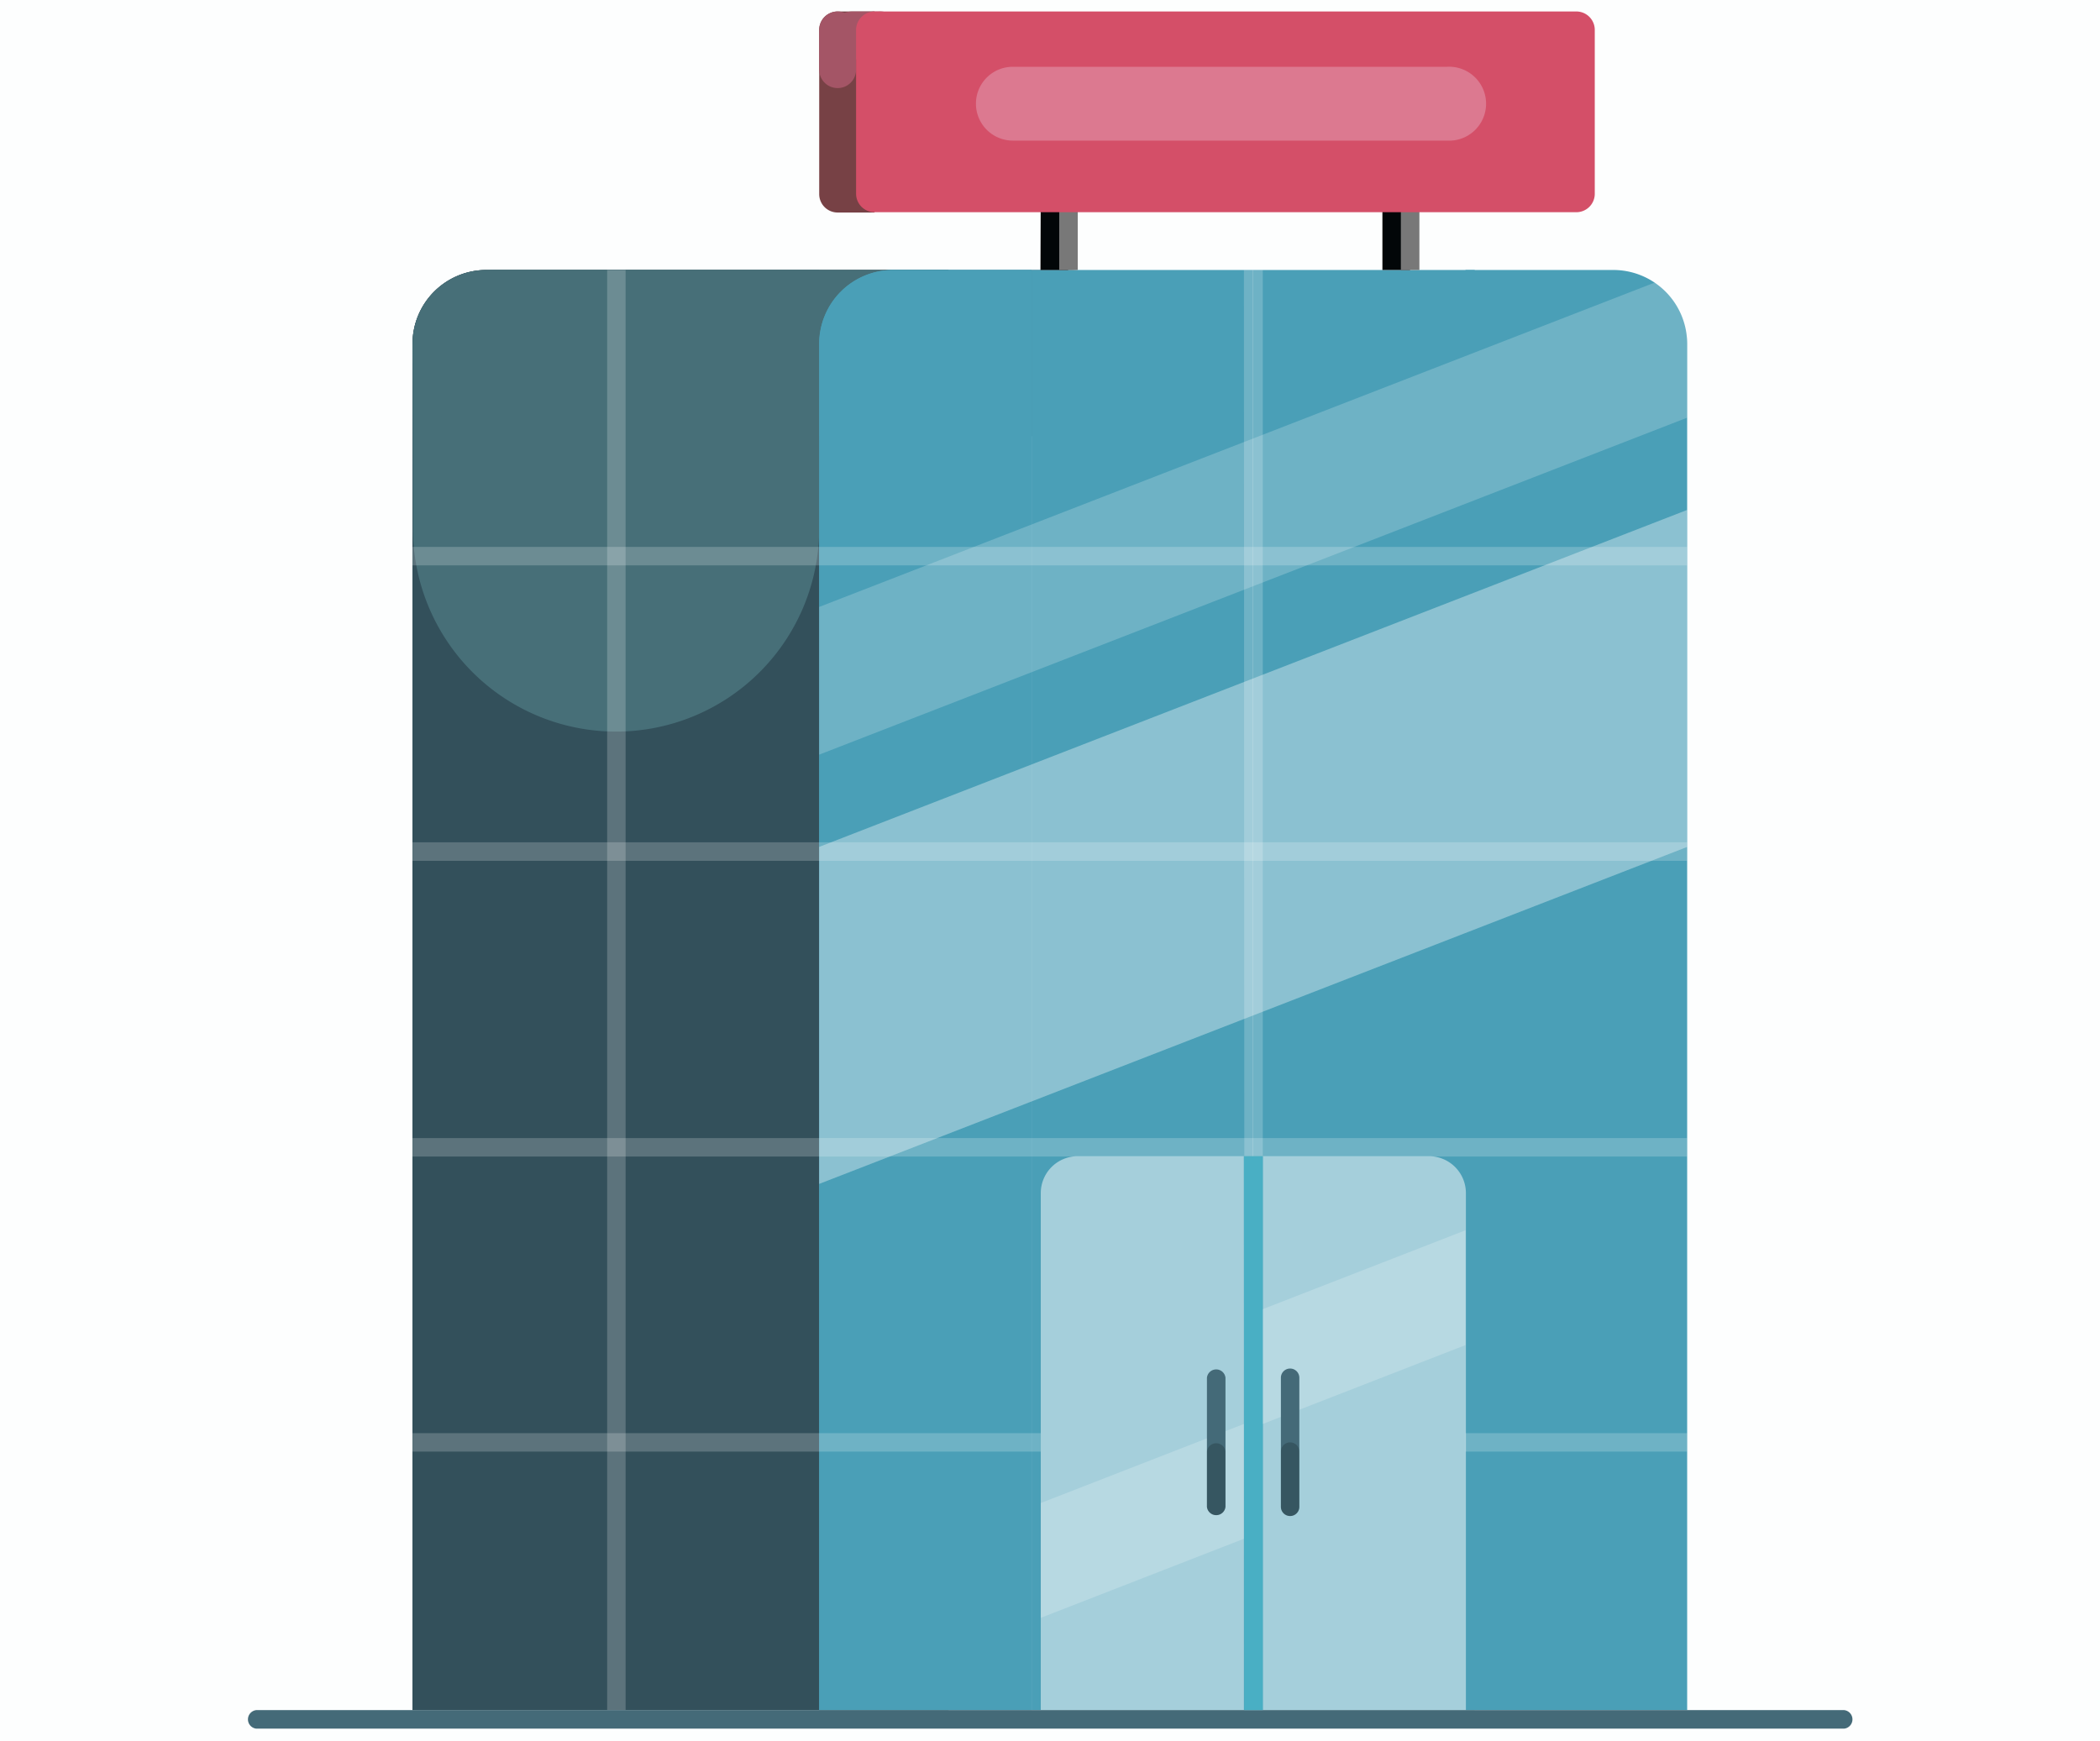 <svg id="Слой_1" data-name="Слой 1" xmlns="http://www.w3.org/2000/svg" viewBox="0 0 205 170"><defs><style>.cls-1{fill:#fdfefe;}.cls-2{fill:#33505b;}.cls-3{fill:#476f78;}.cls-4{fill:#4a9fb7;}.cls-5,.cls-6{fill:#fff;}.cls-5{fill-opacity:0.5;}.cls-6,.cls-9{opacity:0.2;isolation:isolate;}.cls-7{fill:#446a78;}.cls-8{fill:#49afc4;}.cls-10,.cls-9{fill:#020608;}.cls-11{fill:#787878;}.cls-12{fill:#774145;}.cls-13{fill:#a45566;}.cls-14{fill:#d44f68;}.cls-15{fill:#dc7990;}</style></defs><title>sh4</title><rect class="cls-1" width="205" height="170"/><path class="cls-2" d="M39,34.45a7.21,7.21,0,0,1,7.21-7.21H91.32V167.85H39Z" transform="translate(1.27 -0.88)"/><path class="cls-2" d="M39,34.45a7.21,7.21,0,0,1,7.21-7.21H91.32V167.85H39Z" transform="translate(1.27 -0.88)"/><path class="cls-3" d="M39,34.45a7.21,7.21,0,0,1,7.21-7.21H78.7V52.48a19.83,19.83,0,0,1-39.66,0Z" transform="translate(1.27 -0.88)"/><path class="cls-3" d="M39,35.35a8.11,8.11,0,0,1,8.11-8.11H103a8.11,8.11,0,1,1,0,16.22H47.15A8.11,8.11,0,0,1,39,35.35Z" transform="translate(1.27 -0.88)"/><path class="cls-4" d="M78.7,34.45a7.21,7.21,0,0,1,7.21-7.21H99.43V167.85H78.7Z" transform="translate(1.27 -0.88)"/><path class="cls-4" d="M99.43,27.24h21.63V167.85H99.43Z" transform="translate(1.27 -0.88)"/><path class="cls-4" d="M121.06,27.24h21.63V167.85H121.06Z" transform="translate(1.27 -0.88)"/><path class="cls-4" d="M141.79,27.24h14.42a7.21,7.21,0,0,1,7.22,7.21v133.4H141.79Z" transform="translate(1.27 -0.88)"/><path class="cls-5" d="M100.33,117.38a3.6,3.6,0,0,1,3.61-3.61h16.22v54.08H100.33Z" transform="translate(1.27 -0.88)"/><path class="cls-5" d="M122,113.77h16.23a3.6,3.6,0,0,1,3.6,3.61v50.47H122Z" transform="translate(1.27 -0.88)"/><path class="cls-6" d="M58,27.24h1.8V167.85H58Z" transform="translate(1.27 -0.88)"/><path class="cls-4" d="M78.7,34.45a7.21,7.21,0,0,1,7.21-7.21H99.43V167.85H78.7Z" transform="translate(1.27 -0.88)"/><path class="cls-6" d="M163.43,54.28v1.8H39v-1.8Z" transform="translate(1.27 -0.88)"/><path class="cls-6" d="M163.43,83.12v1.81H39V83.12Z" transform="translate(1.27 -0.88)"/><path class="cls-6" d="M163.43,112v1.8H39V112Z" transform="translate(1.27 -0.88)"/><path class="cls-6" d="M100.33,140.81v1.8H39v-1.8Z" transform="translate(1.27 -0.88)"/><path class="cls-7" d="M178.75,167.85a.91.91,0,0,1,0,1.81h-155a.91.91,0,0,1,0-1.81Z" transform="translate(1.27 -0.88)"/><path class="cls-6" d="M163.43,140.81v1.8H141.79v-1.8Z" transform="translate(1.27 -0.88)"/><path class="cls-6" d="M120.16,27.24H122v86.53h-1.8Z" transform="translate(1.27 -0.88)"/><path class="cls-8" d="M120.16,113.77H122v54.08h-1.8Z" transform="translate(1.27 -0.88)"/><path class="cls-6" d="M78.7,60.14l84.73-32.9V41.66L78.7,74.56Z" transform="translate(1.27 -0.88)"/><path class="cls-6" d="M78.7,83.57l84.73-32.9v32.9L78.7,116.47Z" transform="translate(1.27 -0.88)"/><path class="cls-6" d="M78.7,83.57l84.73-32.9v32.9L78.7,116.47Z" transform="translate(1.27 -0.88)"/><path class="cls-6" d="M122,128.7,141.79,121v11.21L122,139.91Z" transform="translate(1.27 -0.88)"/><path class="cls-6" d="M100.33,147.63l19.83-7.72v11.21l-19.83,7.72Z" transform="translate(1.27 -0.88)"/><path class="cls-7" d="M116.55,135.4a.91.91,0,0,1,1.81,0V148a.91.91,0,0,1-1.81,0Z" transform="translate(1.27 -0.88)"/><path class="cls-9" d="M116.55,142.61a.91.91,0,0,1,1.81,0V148a.91.91,0,0,1-1.81,0Z" transform="translate(1.27 -0.88)"/><path class="cls-7" d="M123.77,135.4a.9.9,0,1,1,1.8,0V148a.9.9,0,0,1-1.8,0Z" transform="translate(1.27 -0.88)"/><path class="cls-10" d="M100.33,18.83H103v8.41h-2.7Z" transform="translate(1.27 -0.88)"/><path class="cls-11" d="M102.13,18.83h1.81v8.41h-1.81Z" transform="translate(1.27 -0.88)"/><path class="cls-10" d="M133.68,18.83h2.7v8.41h-2.7Z" transform="translate(1.27 -0.88)"/><path class="cls-11" d="M135.48,18.83h1.81v8.41h-1.81Z" transform="translate(1.27 -0.88)"/><path class="cls-12" d="M78.7,3.8A1.8,1.8,0,0,1,80.5,2h3.6V21.63H80.5a1.8,1.8,0,0,1-1.8-1.8Z" transform="translate(1.27 -0.88)"/><path class="cls-13" d="M78.7,3.8a1.8,1.8,0,0,1,3.6,0V7.68a1.8,1.8,0,0,1-3.6,0Z" transform="translate(1.27 -0.88)"/><path class="cls-13" d="M79.6,4.34A2.34,2.34,0,0,1,81.94,2h2.53a2.34,2.34,0,1,1,0,4.67H81.94A2.33,2.33,0,0,1,79.6,4.34Z" transform="translate(1.27 -0.88)"/><path class="cls-14" d="M82.3,3.8A1.81,1.81,0,0,1,84.1,2h68.51a1.8,1.8,0,0,1,1.8,1.8v16a1.8,1.8,0,0,1-1.8,1.8H84.1a1.81,1.81,0,0,1-1.8-1.8Z" transform="translate(1.27 -0.88)"/><path class="cls-9" d="M123.77,142.61a.9.9,0,1,1,1.8,0V148a.9.9,0,0,1-1.8,0Z" transform="translate(1.27 -0.88)"/><path class="cls-15" d="M94,11a3.6,3.6,0,0,1,3.61-3.6H140a3.61,3.61,0,1,1,0,7.21H97.63A3.61,3.61,0,0,1,94,11Z" transform="translate(1.27 -0.88)"/></svg>